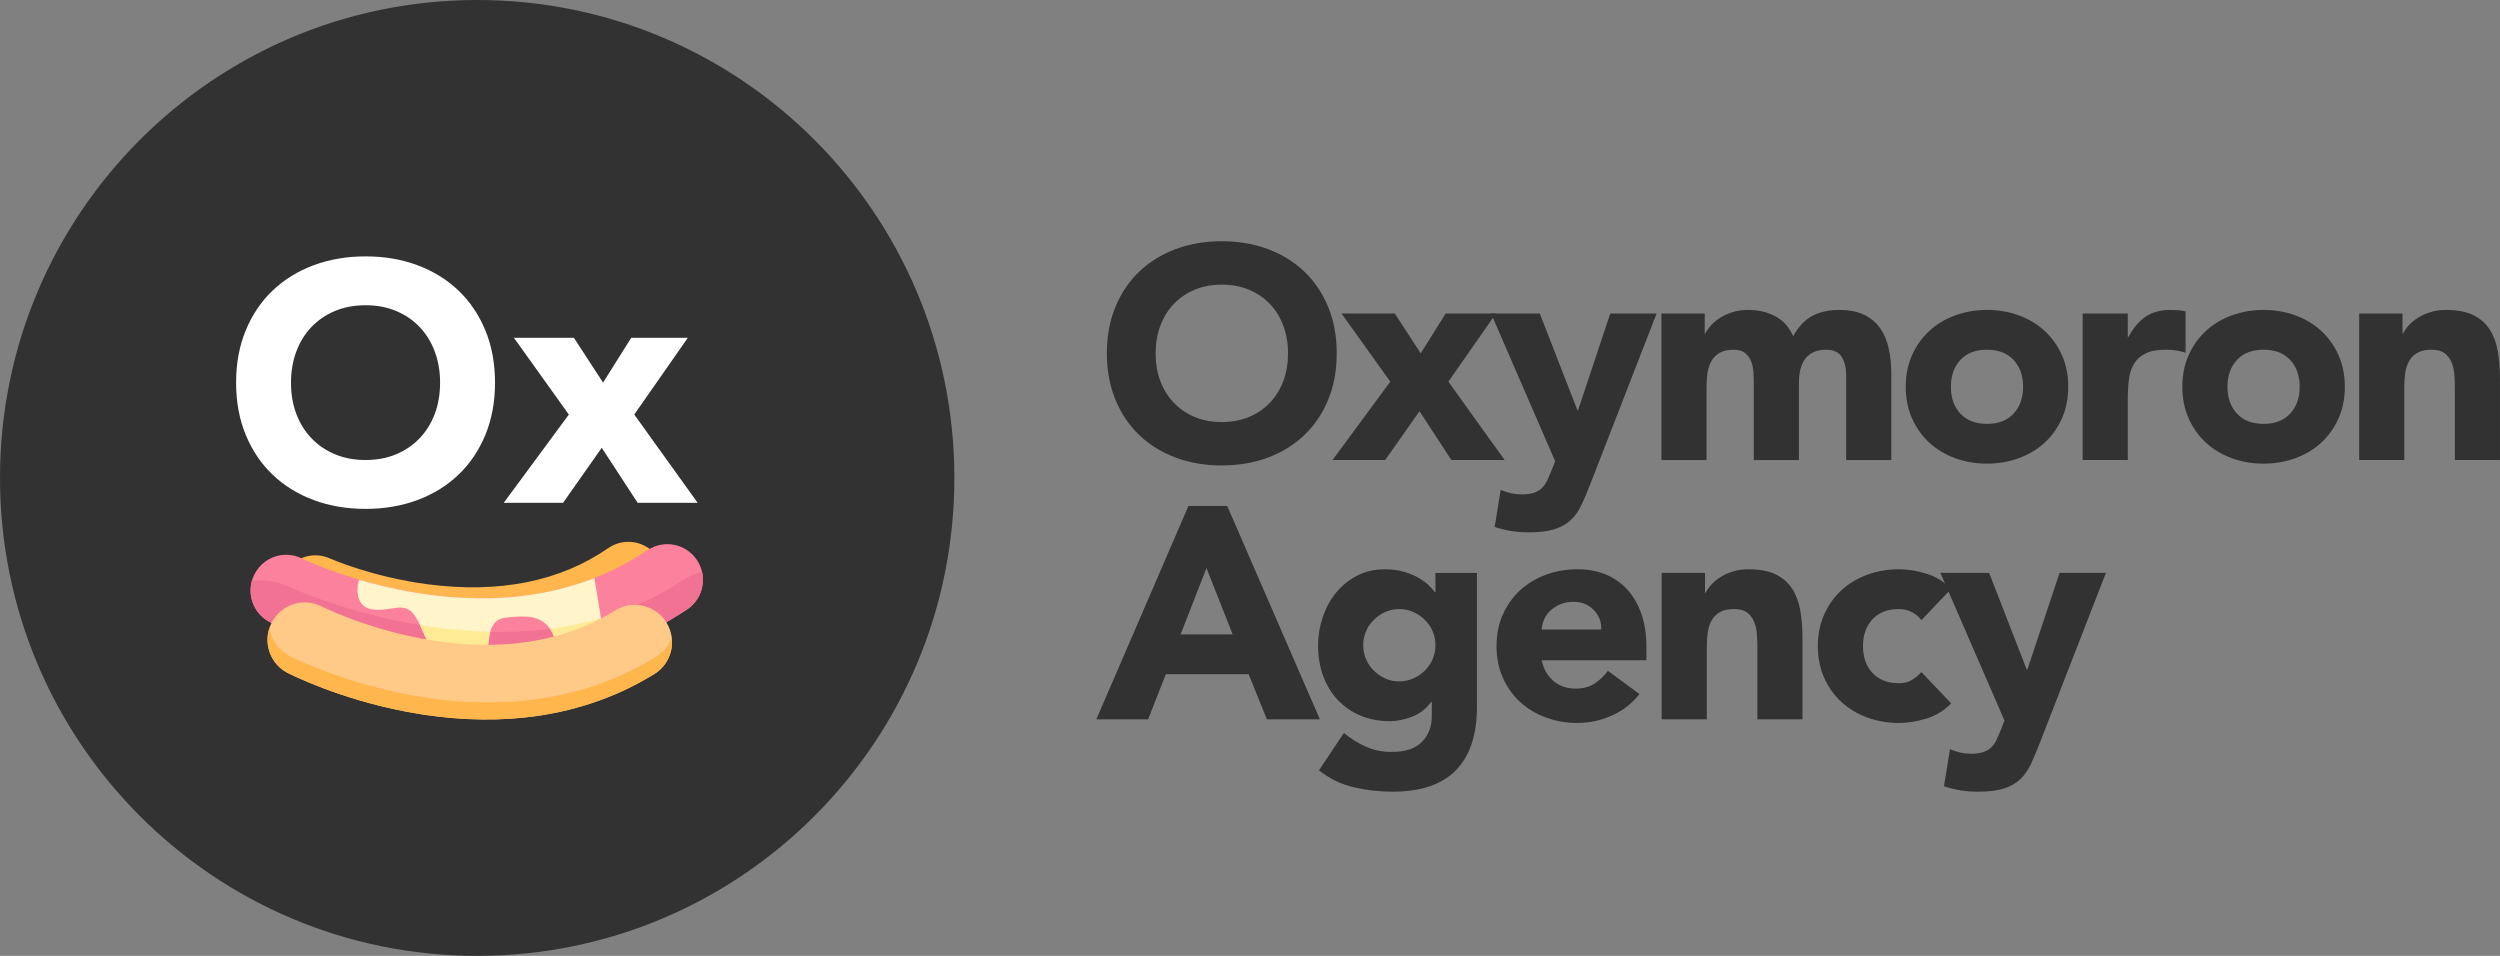 <svg width="204" height="78" viewBox="0 0 204 78" fill="none" xmlns="http://www.w3.org/2000/svg">
<rect x="0" y="0" width="204" height="78" fill="#808080" stroke="none"/>
<g clip-path="url(#clip0_1002_49170)">
<path d="M38.939 77.999C60.444 77.999 77.877 60.538 77.877 38.999C77.877 17.461 60.444 0 38.939 0C17.433 0 0 17.461 0 38.999C0 60.538 17.433 77.999 38.939 77.999Z" fill="#333233"/>
<path d="M52.922 49.49C50.04 51.481 46.728 52.785 43.075 53.363C40.22 53.816 37.157 53.826 33.972 53.395C28.613 52.667 24.711 50.925 24.548 50.851C24.54 50.847 24.53 50.842 24.521 50.838C23.363 50.301 22.725 49.091 22.862 47.883C22.895 47.593 22.973 47.302 23.099 47.021C23.754 45.565 25.461 44.916 26.916 45.568C26.933 45.575 27.788 45.954 29.21 46.404C30.633 46.856 32.621 47.379 34.902 47.677C40.741 48.44 45.697 47.447 49.636 44.724C50.949 43.817 52.75 44.146 53.656 45.463C54.143 46.17 54.273 47.017 54.086 47.791C53.924 48.458 53.527 49.07 52.919 49.49H52.922Z" fill="#FFB64D"/>
<path d="M56.068 49.726C53.983 51.124 51.737 52.23 49.352 53.034C48.181 53.429 46.974 53.751 45.738 54.001C45.199 54.109 44.655 54.203 44.104 54.284C40.653 54.786 36.983 54.738 33.196 54.136C26.804 53.122 22.247 50.878 22.056 50.782C22.048 50.777 22.038 50.772 22.028 50.769C20.777 50.128 20.183 48.701 20.555 47.39C20.603 47.22 20.668 47.051 20.75 46.885C20.963 46.456 21.268 46.102 21.63 45.837C22.476 45.215 23.632 45.074 24.639 45.574C24.707 45.608 26.503 46.477 29.315 47.306C30.737 47.725 32.42 48.134 34.272 48.42C39.541 49.231 44.309 48.809 48.502 47.166C50.023 46.569 51.472 45.812 52.84 44.895C54.173 44.002 55.976 44.359 56.867 45.694C57.05 45.969 57.182 46.263 57.262 46.565C57.27 46.596 57.277 46.626 57.284 46.657C57.547 47.799 57.1 49.035 56.069 49.726H56.068Z" fill="#FC819C"/>
<path d="M56.068 49.726C53.983 51.124 51.737 52.23 49.352 53.034C48.181 53.429 46.974 53.751 45.738 54.001C45.199 54.109 44.655 54.203 44.104 54.283C40.653 54.786 36.983 54.738 33.196 54.136C26.804 53.122 22.247 50.878 22.056 50.781C22.048 50.777 22.038 50.772 22.028 50.769C20.777 50.128 20.183 48.701 20.555 47.39C21.564 47.272 22.615 47.427 23.599 47.891C23.643 47.911 28.45 50.131 34.878 51.099C43.076 52.335 50.054 51.092 55.618 47.407C56.139 47.062 56.702 46.812 57.284 46.657C57.547 47.799 57.1 49.035 56.069 49.726H56.068Z" fill="#F27293"/>
<path d="M45.74 54C45.653 53.845 45.594 53.67 45.57 53.476C45.451 52.482 45.21 51.786 44.878 51.306C44.082 50.156 42.759 50.235 41.303 50.393C40.492 50.481 40.17 50.959 40.007 51.551C39.677 52.774 40.031 54.483 38.212 54.261C35.196 53.893 35.083 52.693 34.276 51.003C34.225 50.897 34.171 50.787 34.113 50.677C33.147 48.816 32.227 49.931 30.456 49.734C28.685 49.535 29.262 47.403 29.262 47.403L29.314 47.307C30.736 47.726 32.419 48.135 34.271 48.42C39.541 49.231 44.308 48.809 48.501 47.166C48.651 48.034 48.858 49.258 49.039 50.444C49.156 51.204 49.261 51.951 49.334 52.578C49.353 52.739 49.359 52.891 49.353 53.033C49.259 55.177 46.481 55.312 45.739 54H45.74Z" fill="#FFF4CA"/>
<path d="M40.005 51.554C39.675 52.777 40.029 54.485 38.21 54.264C35.194 53.896 35.08 52.696 34.273 51.006C34.472 51.038 34.673 51.071 34.875 51.101C36.641 51.367 38.353 51.519 40.005 51.556V51.554Z" fill="#FFEB96"/>
<path d="M49.352 53.032C48.18 53.427 46.974 53.749 45.737 53.999C45.651 53.845 45.591 53.67 45.567 53.475C45.448 52.481 45.207 51.785 44.875 51.305C46.317 51.119 47.705 50.833 49.038 50.443C49.154 51.203 49.259 51.95 49.333 52.578C49.352 52.738 49.357 52.89 49.35 53.032H49.352Z" fill="#FFEB96"/>
<path d="M23.456 54.902C21.98 54.125 21.402 52.302 22.165 50.814C22.93 49.318 24.761 48.726 26.255 49.49C26.289 49.507 29.776 51.262 34.543 52.132C40.643 53.243 45.91 52.462 50.195 49.809C51.624 48.925 53.5 49.368 54.383 50.799C55.267 52.231 54.825 54.11 53.395 54.995C50.26 56.936 46.707 58.13 42.836 58.545C39.808 58.869 36.587 58.717 33.261 58.093C27.665 57.044 23.652 55.003 23.485 54.916C23.476 54.912 23.466 54.907 23.458 54.902H23.456Z" fill="#FFC988"/>
<path d="M53.397 54.996C50.261 56.936 46.708 58.132 42.836 58.547C39.808 58.87 36.588 58.718 33.261 58.095C27.665 57.044 23.652 55.005 23.483 54.918L23.456 54.904C22.113 54.197 21.512 52.621 21.991 51.223C22.122 52.164 22.689 53.031 23.591 53.506C23.601 53.511 23.609 53.515 23.618 53.52C23.785 53.607 27.798 55.647 33.395 56.697C36.721 57.321 39.941 57.473 42.97 57.149C46.843 56.734 50.395 55.54 53.53 53.6C54.155 53.212 54.592 52.636 54.81 51.989C54.969 53.147 54.452 54.344 53.395 54.999L53.397 54.996Z" fill="#FFB64D"/>
<path d="M19.266 31.223C19.266 29.654 19.528 28.232 20.054 26.958C20.58 25.684 21.312 24.599 22.252 23.704C23.192 22.81 24.308 22.121 25.598 21.641C26.889 21.161 28.298 20.921 29.829 20.921C31.361 20.921 32.77 21.161 34.061 21.641C35.351 22.121 36.467 22.808 37.407 23.704C38.347 24.601 39.08 25.684 39.605 26.958C40.131 28.232 40.393 29.654 40.393 31.223C40.393 32.792 40.131 34.214 39.605 35.488C39.079 36.761 38.347 37.846 37.407 38.741C36.467 39.637 35.351 40.325 34.061 40.805C32.77 41.285 31.36 41.525 29.829 41.525C28.299 41.525 26.889 41.285 25.598 40.805C24.308 40.325 23.192 39.637 22.252 38.741C21.312 37.846 20.579 36.761 20.054 35.488C19.528 34.214 19.266 32.792 19.266 31.223ZM23.745 31.223C23.745 32.146 23.888 32.991 24.173 33.756C24.458 34.523 24.869 35.188 25.404 35.75C25.939 36.314 26.579 36.752 27.325 37.065C28.073 37.379 28.906 37.537 29.828 37.537C30.75 37.537 31.584 37.381 32.331 37.065C33.078 36.752 33.718 36.313 34.252 35.75C34.787 35.188 35.197 34.523 35.483 33.756C35.768 32.991 35.911 32.146 35.911 31.223C35.911 30.3 35.768 29.477 35.483 28.702C35.197 27.927 34.787 27.258 34.252 26.694C33.718 26.131 33.077 25.693 32.331 25.379C31.584 25.065 30.75 24.907 29.828 24.907C28.906 24.907 28.073 25.065 27.325 25.379C26.578 25.693 25.939 26.131 25.404 26.694C24.869 27.258 24.46 27.927 24.173 28.702C23.887 29.477 23.745 30.318 23.745 31.223Z" fill="white"/>
<path d="M46.417 33.826L41.938 27.567H46.832L49.21 31.223L51.506 27.567H56.124L51.755 33.826L56.927 41.026H52.032L49.101 36.54L45.949 41.026H41.109L46.418 33.826H46.417Z" fill="white"/>
<path d="M90.32 28.832C90.32 27.439 90.553 26.177 91.019 25.045C91.486 23.913 92.137 22.95 92.972 22.155C93.807 21.359 94.797 20.749 95.942 20.323C97.088 19.897 98.34 19.684 99.699 19.684C101.057 19.684 102.309 19.897 103.455 20.323C104.601 20.749 105.59 21.359 106.426 22.155C107.261 22.95 107.912 23.913 108.378 25.045C108.845 26.175 109.077 27.439 109.077 28.832C109.077 30.226 108.845 31.488 108.378 32.62C107.912 33.75 107.261 34.715 106.426 35.51C105.59 36.305 104.601 36.916 103.455 37.342C102.309 37.768 101.057 37.981 99.699 37.981C98.34 37.981 97.087 37.768 95.942 37.342C94.797 36.916 93.807 36.305 92.972 35.51C92.137 34.715 91.486 33.752 91.019 32.62C90.553 31.488 90.32 30.227 90.32 28.832ZM94.299 28.832C94.299 29.652 94.425 30.402 94.679 31.082C94.933 31.762 95.297 32.353 95.772 32.853C96.247 33.353 96.816 33.742 97.48 34.022C98.142 34.3 98.883 34.439 99.702 34.439C100.52 34.439 101.261 34.3 101.924 34.022C102.587 33.743 103.156 33.354 103.631 32.853C104.106 32.353 104.469 31.762 104.724 31.082C104.978 30.402 105.104 29.652 105.104 28.832C105.104 28.013 104.976 27.283 104.724 26.594C104.47 25.905 104.106 25.312 103.631 24.812C103.156 24.312 102.587 23.923 101.924 23.644C101.261 23.366 100.52 23.227 99.702 23.227C98.883 23.227 98.142 23.366 97.48 23.644C96.816 23.923 96.247 24.313 95.772 24.812C95.297 25.312 94.933 25.907 94.679 26.594C94.425 27.283 94.299 28.029 94.299 28.832Z" fill="#333233"/>
<path d="M113.449 31.144L109.472 25.587H113.818L115.929 28.833L117.967 25.587H122.068L118.188 31.144L122.779 37.538H118.433L115.83 33.554L113.031 37.538H108.734L113.449 31.144Z" fill="#333233"/>
<path d="M129.774 39.481C129.529 40.12 129.291 40.687 129.062 41.178C128.833 41.669 128.542 42.084 128.19 42.419C127.839 42.756 127.392 43.01 126.852 43.182C126.311 43.354 125.6 43.44 124.715 43.44C123.765 43.44 122.849 43.293 121.965 42.997L122.456 39.972C123.012 40.218 123.586 40.342 124.175 40.342C124.583 40.342 124.919 40.296 125.181 40.207C125.444 40.116 125.661 39.985 125.832 39.813C126.004 39.641 126.147 39.433 126.262 39.185C126.377 38.94 126.499 38.653 126.63 38.325L126.901 37.636L121.672 25.586H125.649L128.719 33.479H128.769L131.396 25.586H135.178L129.777 39.481H129.774Z" fill="#333233"/>
<path d="M135.57 25.585H139.105V27.209H139.155C139.27 26.979 139.433 26.75 139.646 26.52C139.858 26.29 140.112 26.085 140.407 25.905C140.702 25.725 141.037 25.577 141.414 25.462C141.79 25.347 142.199 25.29 142.642 25.29C143.477 25.29 144.217 25.462 144.864 25.807C145.51 26.151 145.997 26.692 146.324 27.43C146.75 26.66 147.266 26.111 147.871 25.783C148.477 25.455 149.221 25.291 150.106 25.291C150.907 25.291 151.583 25.426 152.132 25.698C152.681 25.968 153.115 26.337 153.434 26.804C153.753 27.271 153.983 27.821 154.122 28.451C154.261 29.083 154.33 29.759 154.33 30.481V37.539H150.648V30.58C150.648 30.023 150.528 29.543 150.292 29.142C150.055 28.74 149.632 28.539 149.027 28.539C148.601 28.539 148.246 28.609 147.959 28.748C147.673 28.887 147.443 29.081 147.271 29.326C147.1 29.572 146.976 29.859 146.903 30.187C146.829 30.515 146.792 30.86 146.792 31.219V37.539H143.11V31.219C143.11 31.006 143.101 30.744 143.086 30.433C143.069 30.122 143.012 29.826 142.914 29.548C142.816 29.269 142.656 29.031 142.435 28.835C142.213 28.637 141.89 28.539 141.465 28.539C140.99 28.539 140.606 28.626 140.311 28.798C140.016 28.97 139.79 29.2 139.636 29.487C139.48 29.773 139.378 30.097 139.328 30.458C139.278 30.819 139.254 31.195 139.254 31.588V37.54H135.572V25.588L135.57 25.585Z" fill="#333233"/>
<path d="M155.508 31.561C155.508 30.611 155.679 29.751 156.024 28.98C156.367 28.21 156.838 27.549 157.436 27C158.033 26.45 158.738 26.029 159.548 25.733C160.357 25.438 161.221 25.29 162.138 25.29C163.056 25.29 163.918 25.438 164.729 25.733C165.539 26.029 166.243 26.45 166.84 27C167.437 27.549 167.908 28.209 168.252 28.98C168.596 29.751 168.769 30.611 168.769 31.561C168.769 32.512 168.597 33.374 168.252 34.143C167.909 34.914 167.439 35.574 166.84 36.123C166.242 36.673 165.539 37.094 164.729 37.39C163.919 37.685 163.056 37.833 162.138 37.833C161.221 37.833 160.359 37.685 159.548 37.39C158.738 37.094 158.033 36.673 157.436 36.123C156.838 35.574 156.369 34.914 156.024 34.143C155.681 33.374 155.508 32.512 155.508 31.561ZM159.192 31.561C159.192 32.463 159.45 33.193 159.964 33.75C160.481 34.308 161.205 34.587 162.138 34.587C163.071 34.587 163.796 34.308 164.311 33.75C164.827 33.193 165.085 32.463 165.085 31.561C165.085 30.66 164.827 29.93 164.311 29.373C163.794 28.816 163.071 28.537 162.138 28.537C161.205 28.537 160.481 28.815 159.964 29.373C159.448 29.931 159.192 30.66 159.192 31.561Z" fill="#333233"/>
<path d="M169.945 25.585H173.628V27.504H173.677C174.07 26.766 174.537 26.213 175.077 25.844C175.617 25.475 176.296 25.29 177.115 25.29C177.327 25.29 177.54 25.299 177.753 25.314C177.965 25.331 178.161 25.364 178.343 25.412V28.781C178.08 28.698 177.822 28.637 177.57 28.596C177.316 28.555 177.049 28.535 176.771 28.535C176.068 28.535 175.511 28.633 175.101 28.831C174.691 29.026 174.376 29.302 174.155 29.654C173.934 30.006 173.791 30.428 173.726 30.921C173.66 31.412 173.628 31.953 173.628 32.544V37.536H169.945V25.584V25.585Z" fill="#333233"/>
<path d="M178.078 31.561C178.078 30.611 178.25 29.751 178.594 28.98C178.937 28.21 179.408 27.549 180.007 27C180.604 26.45 181.308 26.029 182.118 25.733C182.928 25.438 183.791 25.29 184.709 25.29C185.626 25.29 186.488 25.438 187.299 25.733C188.109 26.029 188.814 26.45 189.411 27C190.007 27.549 190.478 28.209 190.823 28.98C191.166 29.751 191.339 30.611 191.339 31.561C191.339 32.512 191.167 33.374 190.823 34.143C190.48 34.914 190.009 35.574 189.411 36.123C188.812 36.673 188.109 37.094 187.299 37.39C186.49 37.685 185.626 37.833 184.709 37.833C183.791 37.833 182.929 37.685 182.118 37.39C181.308 37.094 180.604 36.673 180.007 36.123C179.408 35.574 178.939 34.914 178.594 34.143C178.251 33.374 178.078 32.512 178.078 31.561ZM181.761 31.561C181.761 32.463 182.019 33.193 182.533 33.75C183.05 34.308 183.774 34.587 184.707 34.587C185.64 34.587 186.365 34.308 186.879 33.75C187.396 33.193 187.654 32.463 187.654 31.561C187.654 30.66 187.396 29.93 186.879 29.373C186.363 28.816 185.64 28.537 184.707 28.537C183.774 28.537 183.05 28.815 182.533 29.373C182.017 29.931 181.761 30.66 181.761 31.561Z" fill="#333233"/>
<path d="M192.508 25.585H196.043V27.209H196.092C196.207 26.979 196.37 26.75 196.583 26.52C196.796 26.29 197.05 26.085 197.344 25.905C197.639 25.725 197.974 25.577 198.351 25.462C198.727 25.347 199.137 25.29 199.579 25.29C200.512 25.29 201.265 25.433 201.838 25.72C202.411 26.007 202.858 26.405 203.177 26.913C203.496 27.422 203.713 28.02 203.827 28.708C203.942 29.397 203.999 30.143 203.999 30.947V37.538H200.317V31.685C200.317 31.341 200.304 30.985 200.28 30.616C200.256 30.246 200.182 29.907 200.058 29.595C199.935 29.284 199.748 29.029 199.494 28.832C199.24 28.634 198.876 28.537 198.401 28.537C197.926 28.537 197.542 28.623 197.247 28.795C196.952 28.967 196.726 29.197 196.572 29.484C196.416 29.771 196.314 30.095 196.264 30.455C196.214 30.816 196.19 31.192 196.19 31.586V37.538H192.508V25.585Z" fill="#333233"/>
<path d="M96.975 41.289H100.142L107.704 58.7H103.383L101.885 55.012H95.133L93.684 58.7H89.461L96.975 41.289ZM98.448 46.355L96.337 51.766H100.585L98.449 46.355H98.448Z" fill="#333233"/>
<path d="M120.518 57.691C120.518 59.954 119.949 61.671 118.811 62.844C117.673 64.016 115.942 64.602 113.618 64.602C112.554 64.602 111.507 64.483 110.476 64.246C109.445 64.008 108.495 63.544 107.627 62.857L109.665 59.807C110.237 60.283 110.839 60.66 111.47 60.939C112.099 61.218 112.791 61.357 113.544 61.357C114.673 61.357 115.504 61.083 116.037 60.533C116.569 59.984 116.835 59.283 116.835 58.431V57.275H116.786C116.36 57.849 115.831 58.255 115.202 58.492C114.571 58.73 113.978 58.849 113.422 58.849C112.539 58.849 111.736 58.697 111.016 58.395C110.296 58.092 109.677 57.664 109.163 57.116C108.647 56.567 108.249 55.915 107.972 55.161C107.694 54.407 107.555 53.579 107.555 52.677C107.555 51.89 107.681 51.119 107.935 50.365C108.189 49.611 108.549 48.947 109.015 48.372C109.482 47.799 110.05 47.336 110.722 46.983C111.393 46.631 112.155 46.455 113.005 46.455C113.529 46.455 114.008 46.513 114.442 46.627C114.876 46.742 115.264 46.89 115.607 47.07C115.95 47.25 116.245 47.451 116.491 47.672C116.736 47.894 116.933 48.111 117.081 48.324H117.13V46.751H120.519V57.694L120.518 57.691ZM111.237 52.65C111.237 53.043 111.311 53.417 111.458 53.769C111.606 54.121 111.814 54.432 112.085 54.703C112.356 54.973 112.666 55.192 113.018 55.355C113.37 55.52 113.758 55.601 114.185 55.601C114.612 55.601 114.979 55.519 115.339 55.355C115.699 55.192 116.014 54.975 116.285 54.703C116.556 54.432 116.764 54.121 116.912 53.769C117.059 53.417 117.133 53.043 117.133 52.65C117.133 52.257 117.059 51.883 116.912 51.531C116.764 51.179 116.556 50.866 116.285 50.596C116.016 50.325 115.699 50.109 115.339 49.944C114.979 49.781 114.595 49.699 114.185 49.699C113.775 49.699 113.371 49.781 113.018 49.944C112.666 50.109 112.356 50.325 112.085 50.596C111.814 50.867 111.606 51.179 111.458 51.531C111.311 51.883 111.237 52.257 111.237 52.65Z" fill="#333233"/>
<path d="M133.781 56.634C133.192 57.388 132.447 57.97 131.547 58.379C130.646 58.788 129.713 58.994 128.748 58.994C127.782 58.994 126.968 58.846 126.157 58.551C125.347 58.256 124.643 57.834 124.046 57.284C123.449 56.735 122.978 56.076 122.633 55.304C122.29 54.535 122.117 53.673 122.117 52.723C122.117 51.773 122.289 50.912 122.633 50.141C122.976 49.371 123.447 48.711 124.046 48.161C124.643 47.611 125.347 47.19 126.157 46.894C126.967 46.599 127.83 46.451 128.748 46.451C129.598 46.451 130.373 46.599 131.067 46.894C131.764 47.19 132.352 47.611 132.836 48.161C133.318 48.711 133.691 49.37 133.953 50.141C134.215 50.912 134.346 51.773 134.346 52.723V53.879H125.801C125.949 54.583 126.268 55.145 126.758 55.563C127.249 55.98 127.854 56.191 128.575 56.191C129.18 56.191 129.692 56.056 130.109 55.785C130.526 55.513 130.89 55.165 131.202 54.739L133.78 56.632L133.781 56.634ZM130.663 51.372C130.679 50.749 130.475 50.216 130.049 49.774C129.624 49.331 129.075 49.11 128.404 49.11C127.995 49.11 127.634 49.175 127.324 49.307C127.013 49.438 126.747 49.607 126.526 49.811C126.304 50.016 126.133 50.254 126.01 50.524C125.886 50.795 125.817 51.078 125.801 51.372H130.663Z" fill="#333233"/>
<path d="M135.594 46.748H139.129V48.371H139.178C139.293 48.141 139.456 47.912 139.669 47.682C139.882 47.452 140.135 47.247 140.43 47.067C140.725 46.887 141.06 46.739 141.437 46.624C141.813 46.509 142.223 46.452 142.665 46.452C143.598 46.452 144.351 46.596 144.924 46.883C145.497 47.169 145.943 47.567 146.263 48.075C146.582 48.584 146.799 49.182 146.913 49.87C147.028 50.559 147.085 51.305 147.085 52.109V58.7H143.402V52.847C143.402 52.504 143.39 52.147 143.366 51.778C143.342 51.408 143.268 51.069 143.144 50.757C143.021 50.446 142.834 50.191 142.58 49.994C142.326 49.797 141.962 49.699 141.487 49.699C141.012 49.699 140.628 49.785 140.333 49.957C140.038 50.129 139.812 50.359 139.658 50.646C139.502 50.933 139.4 51.257 139.35 51.617C139.3 51.978 139.276 52.354 139.276 52.748V58.7H135.594V46.748Z" fill="#333233"/>
<path d="M156.784 50.609C156.604 50.346 156.35 50.129 156.023 49.957C155.695 49.785 155.344 49.699 154.966 49.699C154.033 49.699 153.309 49.977 152.793 50.535C152.276 51.093 152.02 51.822 152.02 52.724C152.02 53.625 152.278 54.355 152.793 54.912C153.309 55.47 154.033 55.749 154.966 55.749C155.375 55.749 155.728 55.659 156.023 55.477C156.318 55.297 156.571 55.084 156.784 54.838L159.215 57.396C158.642 57.987 157.967 58.4 157.188 58.639C156.411 58.876 155.67 58.995 154.966 58.995C154.049 58.995 153.187 58.847 152.376 58.552C151.566 58.257 150.861 57.835 150.264 57.285C149.667 56.736 149.197 56.077 148.852 55.306C148.509 54.536 148.336 53.674 148.336 52.724C148.336 51.773 148.508 50.913 148.852 50.142C149.195 49.372 149.666 48.712 150.264 48.162C150.861 47.612 151.566 47.191 152.376 46.895C153.185 46.6 154.049 46.452 154.966 46.452C155.67 46.452 156.411 46.571 157.188 46.809C157.965 47.046 158.64 47.461 159.215 48.051L156.784 50.609Z" fill="#333233"/>
<path d="M166.438 60.643C166.193 61.282 165.955 61.849 165.726 62.34C165.497 62.831 165.206 63.246 164.854 63.581C164.503 63.918 164.056 64.172 163.516 64.344C162.976 64.516 162.264 64.602 161.379 64.602C160.429 64.602 159.513 64.455 158.629 64.159L159.12 61.134C159.676 61.38 160.25 61.504 160.839 61.504C161.247 61.504 161.583 61.458 161.845 61.369C162.108 61.278 162.325 61.147 162.496 60.975C162.668 60.803 162.811 60.595 162.926 60.348C163.041 60.102 163.163 59.815 163.295 59.487L163.565 58.798L158.336 46.748H162.313L165.383 54.641H165.433L168.06 46.748H171.842L166.441 60.643H166.438Z" fill="#333233"/>
</g>
<defs>
<clipPath id="clip0_1002_49170">
<rect width="204" height="78" fill="white"/>
</clipPath>
</defs>
</svg>
